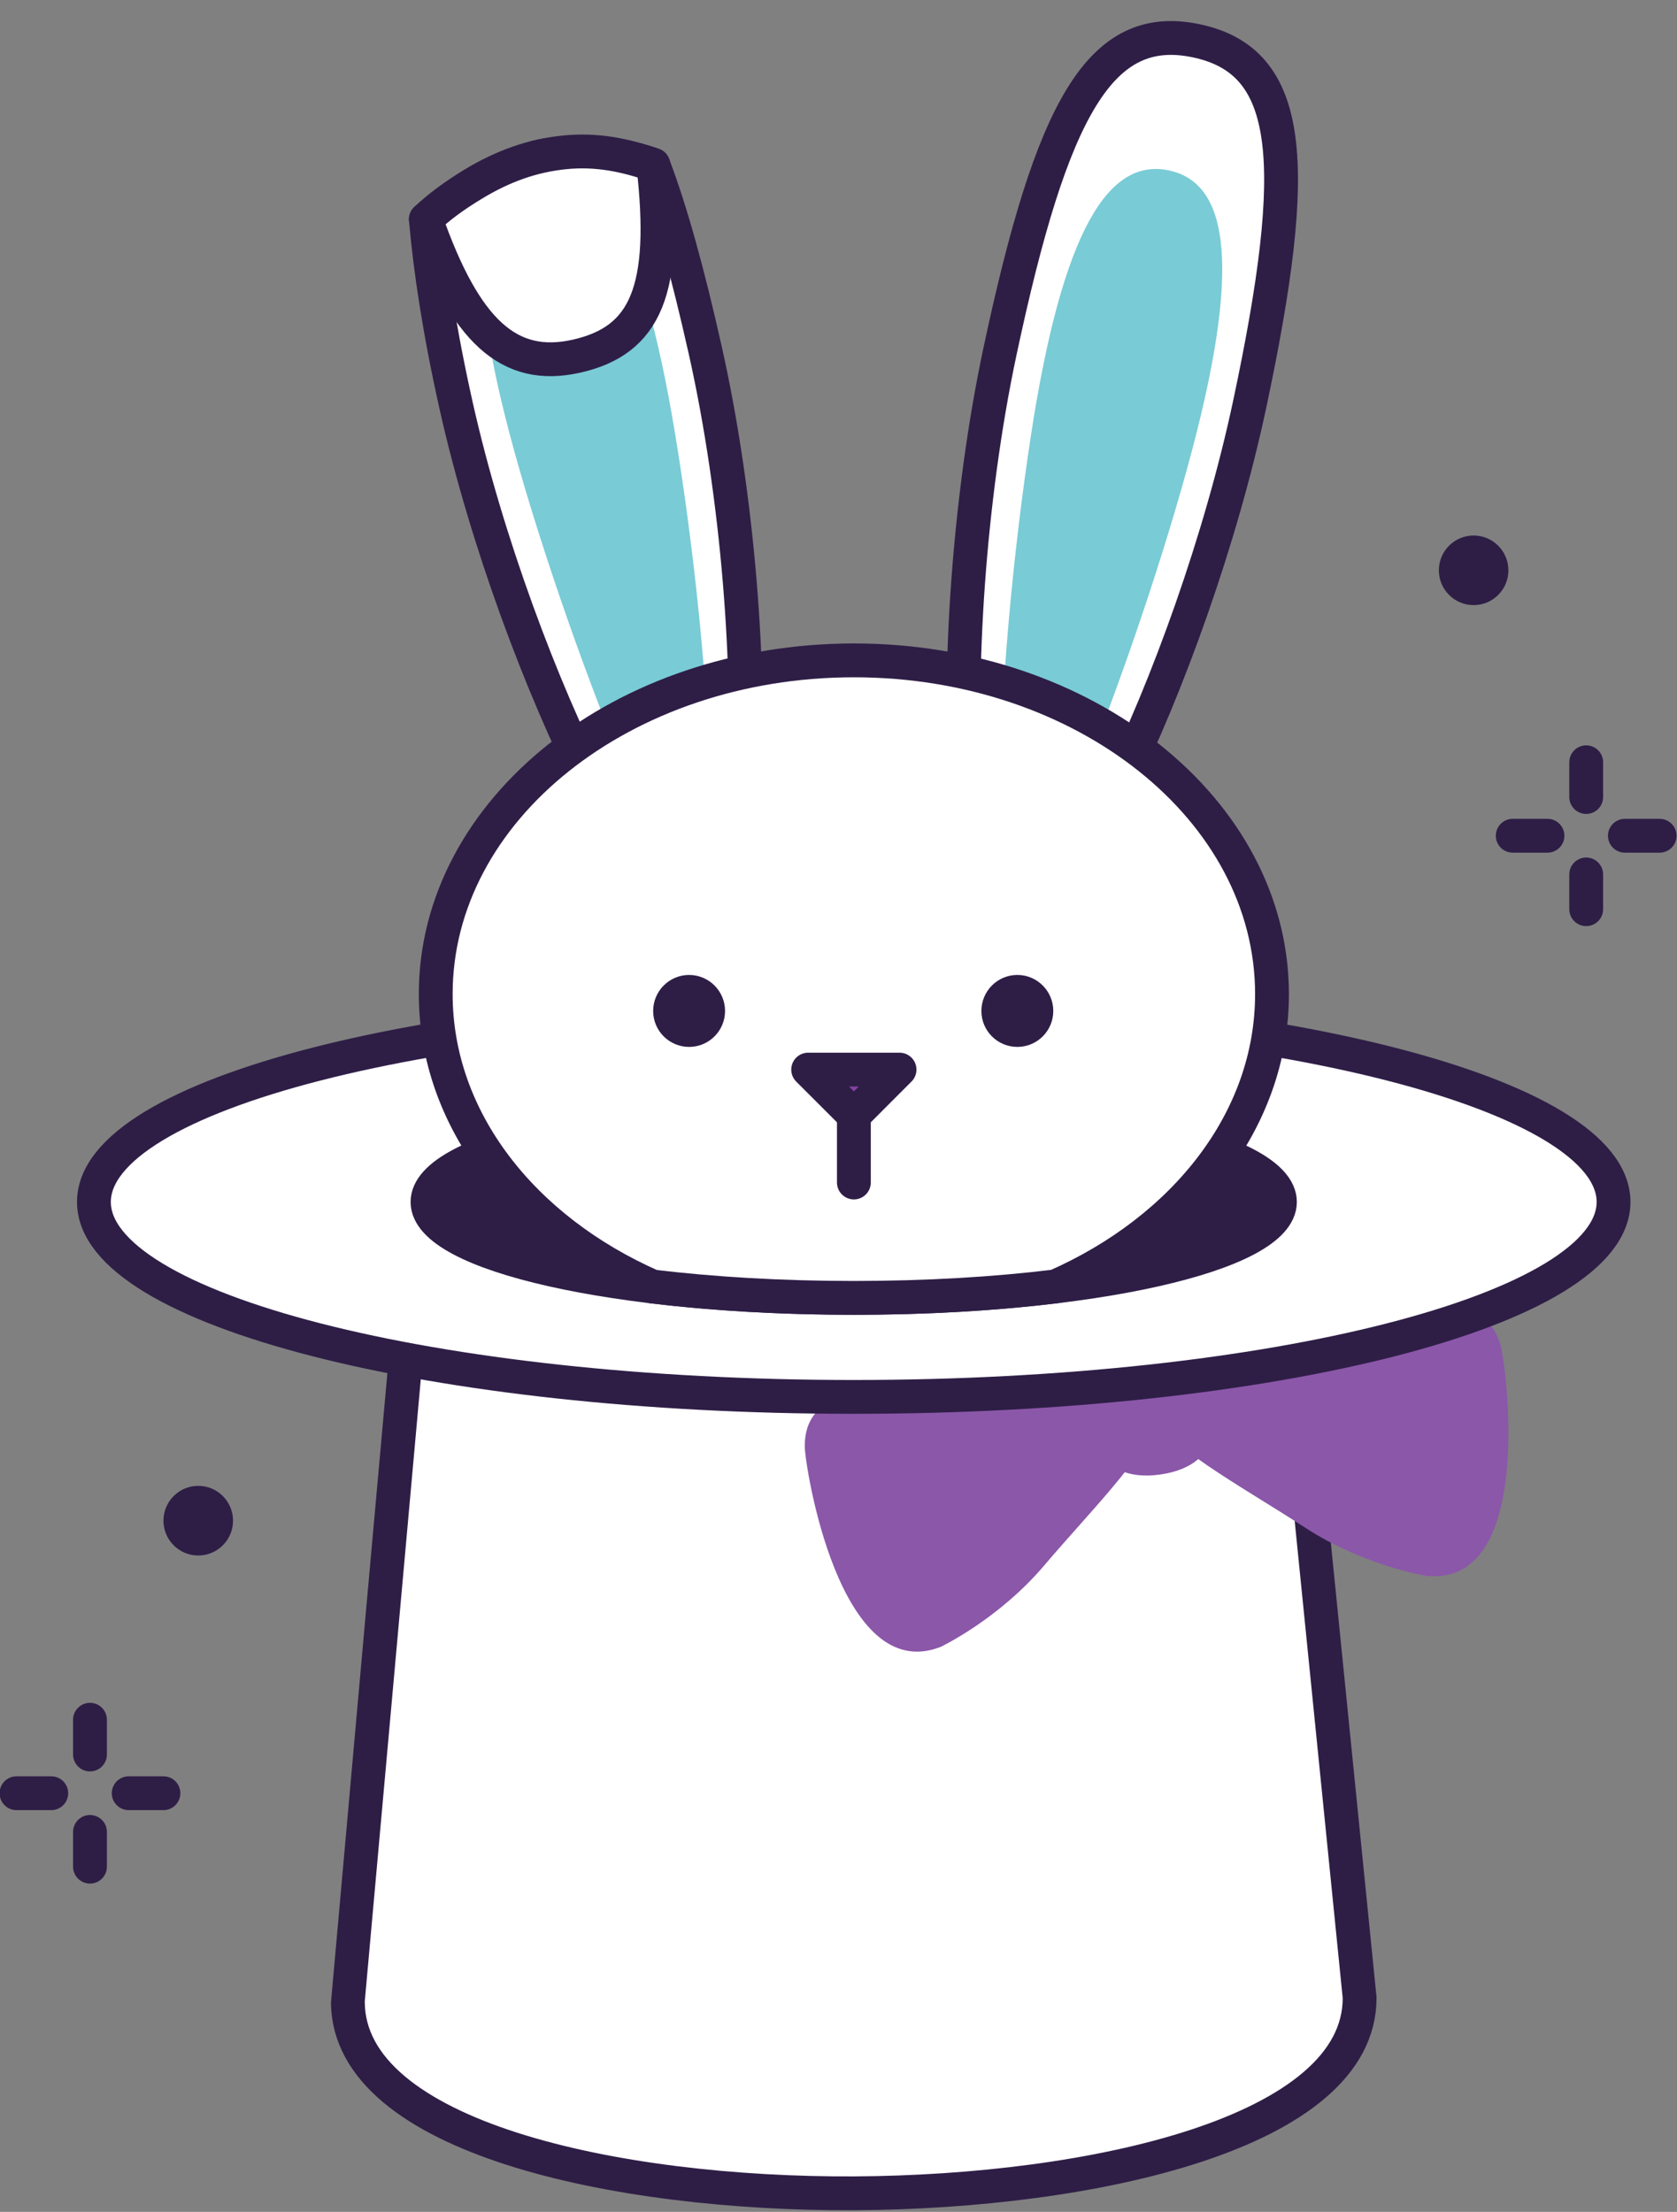 <?xml version="1.0" encoding="UTF-8"?><svg xmlns="http://www.w3.org/2000/svg" xmlns:xlink="http://www.w3.org/1999/xlink" height="261.5" preserveAspectRatio="xMidYMid meet" version="1.0" viewBox="113.5 80.7 198.3 261.5" width="198.3" zoomAndPan="magnify"><rect x="113.5" y="80.7" width="198.3" height="261.5" fill="#808080" stroke="none"/><g><g id="change1_1"><path d="M 264.848 223.215 C 264.82 218.086 261.863 217.852 255.766 217.879 L 172.078 218.328 C 165.984 218.355 163.023 218.629 163.051 223.75 C 163.051 223.75 154.629 317.289 154.633 317.398 C 154.715 333.395 186.418 340.152 214.555 340.008 C 242.637 339.855 274.352 332.863 274.27 316.867 C 274.266 316.758 264.848 223.215 264.848 223.215" fill="#fff"/></g><path d="M 2648.477 2019.852 C 2648.203 2071.141 2618.633 2073.484 2557.656 2073.211 L 1720.781 2068.719 C 1659.844 2068.445 1630.234 2065.711 1630.508 2014.5 C 1630.508 2014.5 1546.289 1079.109 1546.328 1078.016 C 1547.148 918.055 1864.18 850.477 2145.547 851.922 C 2426.367 853.445 2743.516 923.367 2742.695 1083.328 C 2742.656 1084.422 2648.477 2019.852 2648.477 2019.852 Z M 2648.477 2019.852" fill="none" stroke="#2e1e46" stroke-linecap="round" stroke-linejoin="round" stroke-miterlimit="10" stroke-width="40" transform="matrix(.1 0 0 -.1 0 425.2)"/><g id="change2_1"><path d="M 250.074 247.633 C 250.605 251.273 260.137 256.289 267.793 261.289 C 274.812 265.871 282.262 267.027 282.266 267.027 C 295.133 268.145 291.566 241.891 290.938 239.746 C 290.09 236.848 288.09 235.105 283.508 235.094 C 283.508 235.094 276.273 235.395 268.828 237.723 C 259.789 240.547 249.785 245.652 250.074 247.633" fill="#8b57a9"/></g><g id="change2_2"><path d="M 250.074 247.633 C 250.605 251.273 242.898 258.797 236.984 265.77 C 231.562 272.164 224.75 275.395 224.75 275.398 C 212.734 280.133 208.668 253.953 208.66 251.719 C 208.645 248.699 210.066 246.461 214.457 245.141 C 214.461 245.141 221.473 243.371 229.273 243.477 C 238.742 243.609 249.785 245.652 250.074 247.633" fill="#8b57a9"/></g><g id="change2_3"><path d="M 256.672 249.211 C 257.137 252.422 254.449 254.48 250.84 255.004 L 250.656 255.031 C 247.047 255.555 243.883 254.352 243.414 251.141 L 242.805 246.957 C 242.34 243.746 245.027 241.688 248.641 241.164 L 248.82 241.137 C 252.43 240.609 255.598 241.816 256.062 245.027 L 256.672 249.211" fill="#8b57a9"/></g><g id="change1_2"><path d="M 214.449 245.852 C 164.828 245.852 124.605 235.527 124.605 222.805 C 124.605 210.074 164.828 199.758 214.449 199.758 C 264.07 199.758 304.297 210.074 304.297 222.805 C 304.297 235.527 264.07 245.852 214.449 245.852" fill="#fff"/></g><path d="M 2144.492 1793.484 C 1648.281 1793.484 1246.055 1896.727 1246.055 2023.953 C 1246.055 2151.258 1648.281 2254.422 2144.492 2254.422 C 2640.703 2254.422 3042.969 2151.258 3042.969 2023.953 C 3042.969 1896.727 2640.703 1793.484 2144.492 1793.484 Z M 2144.492 1793.484" fill="none" stroke="#2e1e46" stroke-linecap="round" stroke-linejoin="round" stroke-miterlimit="10" stroke-width="40" transform="matrix(.1 0 0 -.1 0 425.2)"/><g id="change3_1"><path d="M 214.449 234.145 C 186.613 234.145 164.051 229.062 164.051 222.805 C 164.051 216.539 186.613 211.461 214.449 211.461 C 242.285 211.461 264.848 216.539 264.848 222.805 C 264.848 229.062 242.285 234.145 214.449 234.145" fill="#2e1e46"/></g><path d="M 2144.492 1910.555 C 1866.133 1910.555 1640.508 1961.375 1640.508 2023.953 C 1640.508 2086.609 1866.133 2137.391 2144.492 2137.391 C 2422.852 2137.391 2648.477 2086.609 2648.477 2023.953 C 2648.477 1961.375 2422.852 1910.555 2144.492 1910.555 Z M 2144.492 1910.555" fill="none" stroke="#2e1e46" stroke-linecap="round" stroke-linejoin="round" stroke-miterlimit="10" stroke-width="40" transform="matrix(.1 0 0 -.1 0 425.2)"/><g id="change1_3"><path d="M 261.258 128.562 C 257.863 144.477 251.559 161.957 245.469 174.211 C 243.977 174.367 242.355 174.477 240.637 174.539 C 237.91 174.645 234.922 174.633 231.746 174.504 C 230.449 174.453 229.129 174.379 227.773 174.281 C 226.734 160.398 228.02 139.754 231.738 122.273 C 237.887 93.418 243.621 83.105 254.992 85.531 C 266.363 87.953 267.402 99.703 261.258 128.562" fill="#fff"/></g><path d="M 2612.578 2966.375 C 2578.633 2807.234 2515.586 2632.43 2454.688 2509.891 C 2439.766 2508.328 2423.555 2507.234 2406.367 2506.609 C 2379.102 2505.555 2349.219 2505.672 2317.461 2506.961 C 2304.492 2507.469 2291.289 2508.211 2277.734 2509.188 C 2267.344 2648.016 2280.195 2854.461 2317.383 3029.266 C 2378.867 3317.82 2436.211 3420.945 2549.922 3396.688 C 2663.633 3372.469 2674.023 3254.969 2612.578 2966.375 Z M 2612.578 2966.375" fill="none" stroke="#2e1e46" stroke-linecap="round" stroke-linejoin="round" stroke-miterlimit="10" stroke-width="40" transform="matrix(.1 0 0 -.1 0 425.2)"/><g id="change4_1"><path d="M 253.914 135.953 C 250.281 149.172 244.73 164.953 240.637 174.539 C 237.91 174.645 234.922 174.633 231.746 174.504 C 231.73 163.129 233.238 146.266 235.43 132.012 C 239.16 107.809 244.609 99.324 251.73 100.852 C 258.859 102.359 260.41 112.34 253.914 135.953" fill="#79cbd6"/></g><g id="change1_4"><path d="M 196.898 122.129 C 194.852 113.008 192.867 105.758 190.75 100.184 C 189.473 99.742 188.16 99.387 186.68 99.289 C 183.559 99.09 180.016 98.469 176.984 99.277 C 174.391 99.965 171.68 101.105 169.387 102.52 C 167.406 103.734 165.777 105.051 163.855 106.629 C 164.359 112.488 165.473 119.91 167.453 128.742 C 171.02 144.625 177.52 162.031 183.742 174.219 C 185.238 174.352 186.855 174.445 188.582 174.488 C 191.309 174.559 194.297 174.523 197.465 174.359 C 198.762 174.289 200.086 174.199 201.438 174.094 C 202.324 160.199 200.812 139.566 196.898 122.129" fill="#fff"/></g><path d="M 1968.984 3030.711 C 1948.516 3121.922 1928.672 3194.422 1907.5 3250.164 C 1894.727 3254.578 1881.602 3258.133 1866.797 3259.109 C 1835.586 3261.102 1800.156 3267.312 1769.844 3259.227 C 1743.906 3252.352 1716.797 3240.945 1693.867 3226.805 C 1674.062 3214.656 1657.773 3201.492 1638.555 3185.711 C 1643.594 3127.117 1654.727 3052.898 1674.531 2964.578 C 1710.195 2805.75 1775.195 2631.688 1837.422 2509.812 C 1852.383 2508.484 1868.555 2507.547 1885.82 2507.117 C 1913.086 2506.414 1942.969 2506.766 1974.648 2508.406 C 1987.617 2509.109 2000.859 2510.008 2014.375 2511.062 C 2023.242 2650.008 2008.125 2856.336 1968.984 3030.711 Z M 1968.984 3030.711" fill="none" stroke="#2e1e46" stroke-linecap="round" stroke-linejoin="round" stroke-miterlimit="10" stroke-width="40" transform="matrix(.1 0 0 -.1 0 425.2)"/><g id="change4_2"><path d="M 174.879 136.051 C 178.66 149.234 184.383 164.953 188.582 174.488 C 191.309 174.559 194.297 174.523 197.465 174.359 C 197.359 162.98 195.672 146.141 193.316 131.91 C 189.32 107.746 183.781 99.324 176.676 100.926 C 169.566 102.52 168.121 112.508 174.879 136.051" fill="#79cbd6"/></g><g id="change1_5"><path d="M 263.91 198.227 C 263.91 213.102 253.57 226.07 238.324 232.785 C 231.215 233.656 223.098 234.145 214.445 234.145 C 205.84 234.145 197.734 233.656 190.637 232.801 C 175.375 226.086 165.023 213.117 165.023 198.227 C 165.023 176.43 187.16 158.773 214.477 158.773 C 241.77 158.773 263.91 176.43 263.91 198.227" fill="#fff"/></g><path d="M 2639.102 2269.734 C 2639.102 2120.984 2535.703 1991.297 2383.242 1924.148 C 2312.148 1915.438 2230.977 1910.555 2144.453 1910.555 C 2058.398 1910.555 1977.344 1915.438 1906.367 1923.992 C 1753.75 1991.141 1650.234 2120.828 1650.234 2269.734 C 1650.234 2487.703 1871.602 2664.266 2144.766 2664.266 C 2417.695 2664.266 2639.102 2487.703 2639.102 2269.734 Z M 2639.102 2269.734" fill="none" stroke="#2e1e46" stroke-linecap="round" stroke-linejoin="round" stroke-miterlimit="10" stroke-width="40" transform="matrix(.1 0 0 -.1 0 425.2)"/><g id="change1_6"><path d="M 180.273 98.711 C 176.469 99.098 172.984 100.324 169.387 102.52 C 167.211 103.844 165.508 105.074 163.855 106.629 C 168.508 119.91 173.719 124.609 181.688 122.805 C 189.871 120.953 192.445 114.961 190.75 100.184 C 187.461 99.055 184.113 98.324 180.273 98.711" fill="#fff"/></g><path d="M 1802.734 3264.891 C 1764.688 3261.023 1729.844 3248.758 1693.867 3226.805 C 1672.109 3213.562 1655.078 3201.258 1638.555 3185.711 C 1685.078 3052.898 1737.188 3005.906 1816.875 3023.953 C 1898.711 3042.469 1924.453 3102.391 1907.5 3250.164 C 1874.609 3261.453 1841.133 3268.758 1802.734 3264.891 Z M 1802.734 3264.891" fill="none" stroke="#2e1e46" stroke-linecap="round" stroke-linejoin="round" stroke-miterlimit="10" stroke-width="40" transform="matrix(.1 0 0 -.1 0 425.2)"/><g id="change3_2"><path d="M 199.234 200.223 C 199.234 202.57 197.332 204.473 194.984 204.473 C 192.637 204.473 190.734 202.57 190.734 200.223 C 190.734 197.875 192.637 195.965 194.984 195.965 C 197.332 195.965 199.234 197.875 199.234 200.223" fill="#2e1e46"/></g><g id="change3_3"><path d="M 238.047 200.223 C 238.047 202.57 236.145 204.473 233.797 204.473 C 231.445 204.473 229.547 202.57 229.547 200.223 C 229.547 197.875 231.445 195.965 233.797 195.965 C 236.145 195.965 238.047 197.875 238.047 200.223" fill="#2e1e46"/></g><g id="change5_1"><path d="M 2144.688 2126.414 L 2090.625 2180.438 L 2198.672 2180.438 Z M 2144.688 2126.414" fill="#8245a0" stroke="#2e1e46" stroke-linecap="round" stroke-linejoin="round" stroke-miterlimit="10" stroke-width="40" transform="matrix(.1 0 0 -.1 0 425.2)"/></g><path d="M 2144.688 2126.414 L 2144.688 2046.961" fill="none" stroke="#2e1e46" stroke-linecap="round" stroke-linejoin="round" stroke-miterlimit="10" stroke-width="40" transform="matrix(.1 0 0 -.1 0 425.2)"/><path d="M 3010.625 2543.797 L 3010.625 2502.703" fill="none" stroke="#2e1e46" stroke-linecap="round" stroke-linejoin="round" stroke-miterlimit="10" stroke-width="40" transform="matrix(.1 0 0 -.1 0 425.2)"/><path d="M 3010.625 2411.18 L 3010.625 2370.086" fill="none" stroke="#2e1e46" stroke-linecap="round" stroke-linejoin="round" stroke-miterlimit="10" stroke-width="40" transform="matrix(.1 0 0 -.1 0 425.2)"/><path d="M 3097.461 2456.922 L 3056.367 2456.922" fill="none" stroke="#2e1e46" stroke-linecap="round" stroke-linejoin="round" stroke-miterlimit="10" stroke-width="40" transform="matrix(.1 0 0 -.1 0 425.2)"/><path d="M 2964.844 2456.922 L 2923.75 2456.922" fill="none" stroke="#2e1e46" stroke-linecap="round" stroke-linejoin="round" stroke-miterlimit="10" stroke-width="40" transform="matrix(.1 0 0 -.1 0 425.2)"/><g id="change3_4"><path d="M 291.863 148.133 C 291.863 150.398 290.023 152.242 287.75 152.242 C 285.48 152.242 283.641 150.398 283.641 148.133 C 283.641 145.855 285.48 144.012 287.75 144.012 C 290.023 144.012 291.863 145.855 291.863 148.133" fill="#2e1e46"/></g><path d="M 1241.406 1411.805 L 1241.406 1370.711" fill="none" stroke="#2e1e46" stroke-linecap="round" stroke-linejoin="round" stroke-miterlimit="10" stroke-width="40" transform="matrix(.1 0 0 -.1 0 425.2)"/><path d="M 1241.406 1279.188 L 1241.406 1238.094" fill="none" stroke="#2e1e46" stroke-linecap="round" stroke-linejoin="round" stroke-miterlimit="10" stroke-width="40" transform="matrix(.1 0 0 -.1 0 425.2)"/><path d="M 1328.242 1324.93 L 1287.188 1324.93" fill="none" stroke="#2e1e46" stroke-linecap="round" stroke-linejoin="round" stroke-miterlimit="10" stroke-width="40" transform="matrix(.1 0 0 -.1 0 425.2)"/><path d="M 1195.625 1324.93 L 1154.531 1324.93" fill="none" stroke="#2e1e46" stroke-linecap="round" stroke-linejoin="round" stroke-miterlimit="10" stroke-width="40" transform="matrix(.1 0 0 -.1 0 425.2)"/><g id="change3_5"><path d="M 141.055 260.488 C 141.055 262.758 139.215 264.602 136.941 264.602 C 134.672 264.602 132.828 262.758 132.828 260.488 C 132.828 258.215 134.672 256.367 136.941 256.367 C 139.215 256.367 141.055 258.215 141.055 260.488" fill="#2e1e46"/></g></g></svg>